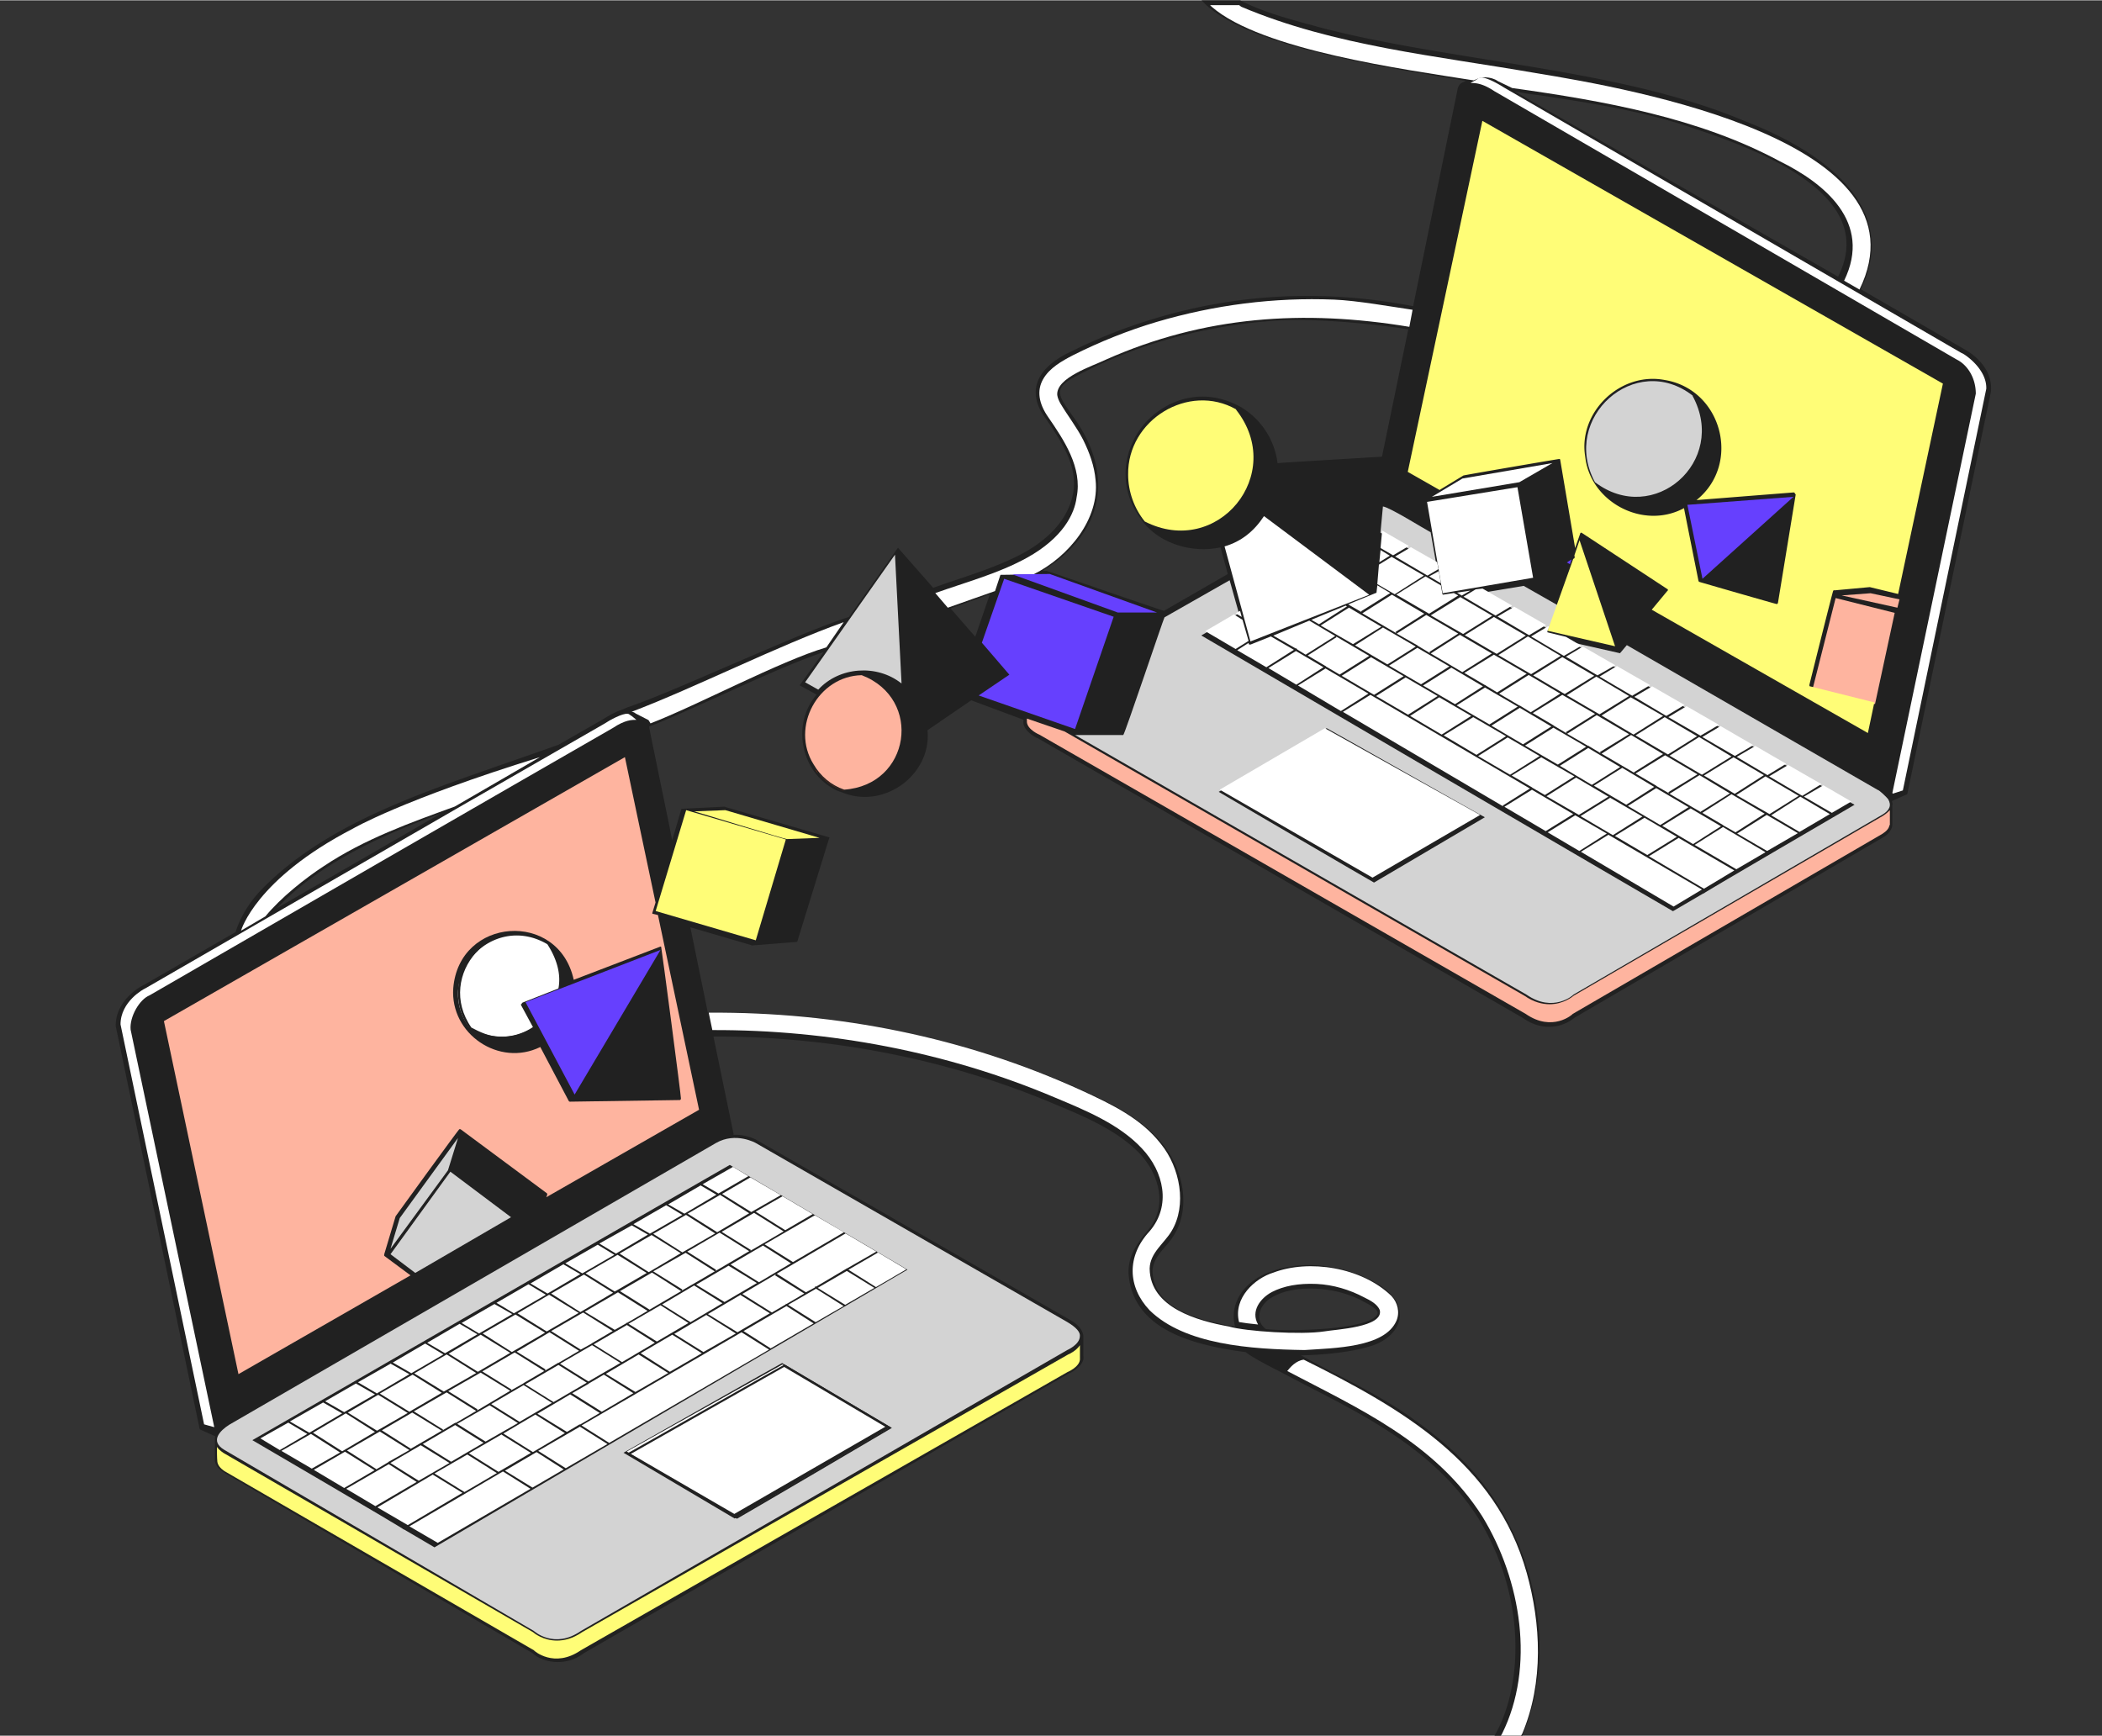 <svg xmlns:xlink="http://www.w3.org/1999/xlink" xmlns="http://www.w3.org/2000/svg" viewBox="0 0 436 360" width="500" height="413"><rect x="0" y="0" width="436" height="360" fill="#333333" stroke="none"/><g fill="none"><path d="m407.697 72.52-21.741-12.59c2.602-5.204 2.938-10.24 1.175-15.024-3.694-9.653-15.613-16.116-24.93-19.725-15.95-6.8-35.004-9.905-53.471-12.842-11.836-1.931-24.092-3.861-35.256-6.8-.84-.251-1.679-.503-2.434-.67-4.869-1.344-9.066-2.519-13.683-4.785L257.273 0h-8.058l.756.755c8.73 8.31 32.737 12.339 48.518 15.025 2.014.336 3.861.671 5.54.923-.672.336-1.007.504-1.175.672-.42.503-.504.923-.504 1.007l-9.234 45.073c-18.215-3.525-36.178-2.686-53.47 2.518a107.82 107.82 0 0 0-17.46 6.883c-2.183 1.007-6.128 3.19-7.135 6.799-.588 2.182 0 4.532 1.679 6.883l.084.084c3.273 4.784 6.967 10.156 5.708 15.947-1.26 6.044-6.296 9.905-10.241 12.087-4.533 2.434-9.57 4.113-14.354 5.708-1.511.503-2.938 1.007-4.365 1.51l-7.303-8.31-10.157 14.354c-6.044 1.93-15.613 6.127-24.847 10.072-8.142 3.526-15.865 6.883-20.985 8.646l-1.427.587c-1.511.504-3.106 1.511-3.777 1.93l-9.234 5.289a1629.935 1629.935 0 0 1-11.752 4.112c-17.963 6.296-36.514 12.59-49.357 25.433-2.854 2.854-4.701 5.792-5.876 9.317l-19.223 11.08c-.252.083-5.624 2.937-5.624 8.309v.084l17.376 83.432.084.252 3.19 1.427c-.084.335-.084.587-.084.923v4.197l.084.335c.251.756.839 1.511 1.846 2.099l63.964 37.435c1.93 1.847 6.715 3.022 10.66 0l100.562-58c.504-.167 1.511-.839 2.015-1.342.84-.756 1.175-1.595 1.007-2.35v-3.778c.084-1.343-.923-2.686-3.106-3.86l-64.467-37.016s-2.182-1.343-5.12-1.175l.168-.084-4.197-20.313h.42c24.678 0 49.189 4.952 70.93 14.27 5.876 2.433 12.507 5.287 17.04 9.988 3.945 4.196 6.128 10.995 1.51 16.2-2.433 2.937-4.028 5.539-3.776 9.064 1.09 11.415 13.514 14.521 24.259 15.948 1.762 1.427 7.47 4.197 7.722 4.365l4.785 2.518c13.263 6.799 26.945 13.85 35.675 27.447 10.24 16.619 9.15 34.833 3.777 44.653l-.335.588h5.792l.084-.252c6.631-15.78 3.525-36.428-7.723-51.368-3.861-5.12-8.73-9.653-14.942-14.018-4.7-3.441-10.408-6.463-15.949-9.317a315.739 315.739 0 0 1-7.386-3.945c4.7-.083 10.157-.671 13.598-1.678 3.861-.924 6.548-3.358 6.883-6.211.168-1.68-.335-4.869-5.876-7.639-6.63-3.441-14.605-4.196-20.817-1.846-3.106 1.007-5.792 3.19-6.967 5.791-.84 1.763-1.007 3.694-.504 5.624-6.631-1.175-16.956-3.357-17.124-11.583.084-1.93 1.26-3.441 2.602-4.952.672-.756 1.343-1.595 1.847-2.434 3.693-5.96 1.679-13.934-2.266-18.802-4.197-5.288-10.325-8.394-16.705-11.247-23.252-10.576-49.777-16.2-76.89-16.2h-.84l-3.61-17.626 12.592 3.693.168.084 9.401-.756 6.548-21.235.168-.42-21.825-6.38h-.084l-8.478.42h-.336l-1.93 6.547a356.359 356.359 0 0 0-1.176-5.875c-2.686-13.094-3.441-16.703-3.61-17.71 3.946-1.511 9.234-3.945 14.859-6.464 7.722-3.525 15.78-7.134 21.32-8.98l-4.952 6.882 3.526 1.93c-2.603 3.022-3.61 7.219-2.603 11.332.924 3.945 3.526 7.05 6.968 8.645h.084c.167.084.335.168.503.168l.42.168c4.113 1.679 8.73 1.007 12.507-1.763 3.61-2.77 5.54-6.882 5.12-11.163l9.066-6.211 10.829 4.029v.167c-.084.756.168 1.427.755 2.099.672.755 1.763 1.427 2.267 1.595l100.562 58c1.762 1.258 3.61 1.846 5.456 1.846 3.022 0 5.036-1.679 5.204-1.847l64.048-37.435c1.007-.588 1.594-1.343 1.846-2.099l.084-.335v-4.197c.084-.336 0-.588-.084-.923l3.19-1.427 17.376-83.6v-.084c.336-5.456-5.037-8.31-5.288-8.478ZM318.97 19.64c9.99 1.512 19.307 2.939 28.876 5.793 10.409 3.357 29.8 9.652 34.248 20.564 1.427 3.525 1.176 7.386-.839 11.331l-67.07-38.442c1.68.335 3.274.587 4.785.755Zm-61.78 64.631c-8.059-4.364-15.782-1.175-19.979 3.777-4.113 4.953-5.708 13.01-.251 19.977l.251.336c3.61 4.449 10.241 6.379 15.95 5.12l1.51 5.54-13.263 7.638c-1.259-.42-8.226-2.77-16.452-5.624-4.197-1.427-7.807-2.686-7.89-2.686h-.84c2.015-1.175 3.693-2.518 5.204-3.945 8.143-7.806 8.478-18.13.924-28.37-.252-.336-.504-.755-.756-1.091-1.091-1.595-1.93-2.854-1.679-4.029.168-.84.924-1.595 2.35-2.434 12.256-6.715 26.358-10.828 41.888-12.003 7.974-.588 19.642.504 27.952 1.763l-5.456 26.44c-1.679.083-9.821.587-15.445.923-3.946.252-5.54.335-6.212.42-.588-4.701-3.274-8.982-7.387-11.5h.084l-.504-.252Zm-51.876 38.947-3.022 8.813-5.12-5.876 1.174-.42c2.603-.923 4.87-1.762 6.968-2.517ZM91.573 168.627l-34.164 19.725c8.898-9.317 21.069-14.857 34.164-19.725Zm169.646 103.996c.168-1.51 1.343-2.938 3.022-3.777 4.616-2.518 13.094-2.015 18.55 1.091 1.008.504 2.603 1.343 2.939 2.182.084.336-.084.672-.42.924-2.938 2.937-19.223 3.105-22.748 2.602-1.008-.756-1.511-1.847-1.343-3.022Z" fill="#212121"></path><path d="M253 163.667 284.69 182 307 169l-32.197-18z" fill="#FFFFFF"></path><path d="m275.435 151.084-.083-.084L253 164.201c.084.084 32.062 18.715 32.146 18.799L308 169.548l-32.565-18.464Z" fill="#212121"></path><path d="m221.372 274.188-64.616-37.14s-4.122-2.358-8.245 0L47.55 295.495c-1.851 1.18-4.123 3.37-1.01 5.222l64.196 37.561s4.206 3.874 9.76 0L221.371 280s2.524-1.095 2.609-2.779c.168-.926-.758-1.937-2.609-3.032Zm-92.044 27.118c.085-.084 32.813-18.612 32.897-18.612l22.464 13.307c-.084.084-32.223 18.865-32.308 18.949l-23.053-13.644Zm58.895-37.982s-98.017 57.521-98.102 57.605l-6.31-3.705h-.084c.084-.169-31.298-18.444-31.382-18.528 0 0 98.943-57.1 99.027-57.1l36.851 21.728Z" fill="#D3D3D3"></path><path d="M45.084 303.177c-.084-.75-.084-2.334-.084-3.085.252.417.757.834 1.346 1.25l64.212 37.183c.168.167 2.103 1.751 4.965 1.751 1.515 0 3.282-.417 5.217-1.75l100.82-57.609c.084 0 1.683-.75 2.44-1.917v3.001c-.168 1.584-2.609 2.585-2.609 2.585l-100.903 57.69c-5.554 3.836-9.762.084-9.762 0l-64.211-37.182c-.842-.583-1.347-1.25-1.43-1.917Z" fill="#FFFD77"></path><path d="m98.779 284.766-6.721 3.85-6.133-3.766 6.72-3.934zm17.391-1.925 6.636-3.85 5.881 3.683-6.637 3.85zm-7.226 4.269 6.89-4.018 5.88 3.683-6.889 4.017zm-3.108-6.528-6.721 3.933-6.05-3.766 6.638-3.934zm17.306-1.758 6.89-4.017 5.796 3.682-6.805 4.017zm14.198-8.285 6.637-3.934 5.881 3.683-6.637 3.933zm19.66-4.436-6.722 3.933-5.88-3.598 6.72-3.934zm-26.633 8.453 6.637-3.85 5.797 3.682-6.553 3.85zm27.053-8.62-5.881-3.683 6.72-3.933 5.797 3.682zm-2.017-6.445-6.973 4.101.084-.25-5.965-3.767 6.721-3.933zm7.141-4.101-6.889 4.018.084-.168-6.049-3.766 6.721-3.933zm-14.198.419-6.805 3.933-6.049-3.85 6.805-3.933zm-.084 7.867-4.285 2.51-2.604 1.507.168-.25-6.049-3.767 6.721-3.85zm-28.228 8.62-6.637 3.85-6.049-3.766 6.553-3.85zm-6.974 4.101-6.888 4.017-6.05-3.85 6.806-3.933zm14.115-8.285-6.805 4.017-6.049-3.85 6.805-3.934zm14.03-8.202-6.637 3.933-6.049-3.85 6.637-3.85zm-7.057 4.1-6.049 3.516-.588.335-6.049-3.767 6.637-3.85 6.049 3.767Zm34.445-12.218-5.713 3.347-6.133-3.85 5.545-3.18-.084-.083zm-47.803 12.302-3.529-2.092 6.721-3.85 3.445 2.093zm26.044 8.453 6.805-4.017v.084l6.049 3.766-6.721 3.933zm1.932-16.989-6.133-3.85 6.805-3.933v.083l5.965 3.766zm-35.201 12.721-3.529-2.092 6.89-4.017v.083l3.444 2.009zm68.218-8.704-6.133 3.515h-.084l-.084.084-6.217 3.682-.168-.083-.084.25-1.848 1.005-6.049-3.85 14.282-8.369zM78.784 296.901l6.133 3.85-4.285 2.427h-.084v.084l-2.52 1.506v-.083l-6.05-3.85zm96.278-41.343-10.586 6.193-5.88-3.682 10.417-6.026zm-21.255 20.755 5.713 3.599-33.27 19.416.085-.083-5.713-3.6zm-75.695 12.721v-.083l-3.865-2.26 6.89-3.933-.085.083 3.865 2.176zm7.477-3.934 6.049 3.767-6.721 3.933-6.133-3.766zm28.396-8.787 6.133 3.85-4.285 2.51-.084-.083v.084l-2.688 1.59.084-.251-5.965-3.683zm13.105-.251-4.284 2.511h-.084v.084l-2.268 1.255-6.133-3.85 6.637-3.85zm7.226-4.184-4.285 2.51-.084-.083-.084.167-2.352 1.34-6.217-3.767 6.89-4.017zm-27.556 8.62 6.133 3.85-4.285 2.51-.084.084-2.52 1.423.084-.168-6.05-3.766zm56.372-10.043-.084-.084-.084.168-2.856 1.673-6.133-3.85 6.973-4.1-.168.25 6.049 3.767zm-21.843-2.678-4.285 2.51-2.268 1.34-6.133-3.85 6.637-3.85 6.049 3.85Zm-41.586 16.905 6.133 3.766-6.89 4.101.085-.25-6.05-3.767zm-7.057 4.101 6.133 3.85-4.285 2.51-.084-.083-.084.084-2.52 1.506.084-.167-6.05-3.766zm-7.141 4.185 6.133 3.766-6.47 3.766h.085l-6.05-3.85zm77.963-22.346 5.797-3.347 5.713 3.598-5.797 3.348zm-8.233-26.697-6.217 3.599-3.276-1.925 6.3-3.599zm-95.102 50.884 6.889-3.933 3.949 2.26-6.805 4.016zm29.992 10.796 6.805-3.933 6.133 3.85-6.72 3.933zm49.735-28.957 6.638-3.933 6.133 3.85-6.721 3.85zM97.266 301.42l6.805-3.933v.084l6.05 3.766-6.722 3.933zm14.367-.502 8.653-5.021 5.713 3.599-8.654 5.021zm42.594-24.856 8.905-5.189 5.63 3.6-8.906 5.188zm-49.819 21.258 6.637-3.934 6.132 3.85-6.637 3.934zm-23.44 6.11 6.301-3.683 5.965 3.682-6.385 3.683zm-9.158 5.355 8.822-5.105 5.797 3.683-8.57 5.021zm104.176-45.444 6.05-3.515-.085-.167 6.049 3.599-6.3 3.682zM58.369 300.918l6.133-3.515 6.048 3.85-5.88 3.348zM54 298.324l5.797-3.264 3.948 2.343-5.712 3.348zm11.09 6.528 6.469-3.766 6.133 3.85-6.301 3.682zm13.19 7.783 11.593-6.862-.084.083 6.133 3.766-11.341 6.696zm26.464-7.615 6.553-3.85 5.628 3.598-6.469 3.766zm-19.827 11.549 19.407-11.382 5.712 3.598L90.797 320zm-19.995-19.417 6.805-4.017 6.049 3.85-6.805 4.017zm29.908-1.841 6.721-3.85 5.881 3.683-6.721 3.85zm-7.141 4.185 6.721-3.934 5.88 3.683-6.72 3.933zm-20.247-8.872 6.385-3.682 3.949 2.26-6.385 3.682zm107.872-20.002-5.713-3.515 6.05-3.515 5.712 3.515zM72.147 292.968l6.3-3.683 6.134 3.767-6.385 3.682zm48.055 2.427-.084.084-2.52 1.506-6.133-3.766 6.805-4.017 6.133 3.85-4.117 2.427zm12.686-14.73 6.553-3.85 6.133 3.85-6.637 3.85zm-7.225 4.268 6.805-4.017 6.133 3.85-6.805 3.934zm-6.973 4.017 3.36-1.924.084-.084 3.109-1.841 6.133 3.85-6.553 3.85zm-16.803 2.26 6.721-3.933 5.881 3.682-6.721 3.934zm46.711-43.435-6.637 3.933-3.36-1.925 6.72-3.933zm-7.057 4.185-6.805 3.933v-.084l-3.36-1.925 6.805-3.933zm20.415-4.102-6.133 3.515-6.049-3.766 5.881-3.431zM134.4 256.06l-6.637 3.934-3.445-2.093 6.721-3.766zm-28.144 16.487-6.89 4.017-3.612-2.176 6.805-3.933zm-7.226 4.185-6.72 3.933-3.697-2.176 6.721-3.933zm14.199-8.202-6.637 3.85-3.613-2.176 6.637-3.85zm-21.255 12.386-6.721 3.934v-.084l-3.78-2.176 6.72-3.933zM184 295.7 152.31 314 130 301.049 162.282 283z" fill="#FFFFFF"></path><path d="M162.732 283c-.084 0-32.648 18.513-32.732 18.513L152.854 315c.084 0 32.062-18.764 32.146-18.848L162.732 283Zm-9.878 31.581-22.1-12.984 31.894-18.094 21.515 12.733-31.31 18.345Z" fill="#212121"></path><path d="m390.57 169.172-64.18 37.331c-.17.168-2.104 1.758-4.964 1.758-1.514 0-3.28-.418-5.215-1.758l-95.388-54.825L213 149v.753c.168 1.59 2.608 2.595 2.608 2.595l100.855 57.922c5.552 3.85 9.758.084 9.758 0l64.18-37.331c.926-.586 1.43-1.172 1.515-1.842H392V168c-.336.335-.757.754-1.43 1.172Z" fill="#FEB49F"></path><path d="m321.245 130.506 1.846-5.018-7.048-4.014-8.054 1.338zm-34.902-20.07 11.578 6.606-1.174-6.69c-1.427-.753-8.474-5.185-9.9-5.352l-.504 5.436Zm105.293 55.277c-.252-.335-1.762-1.84-2.181-1.924l-52.017-30.022-1.343 1.59-.084.083-9.984-2.258 58.645 33.702c-.084.083-31.294 18.23-31.294 18.397h-.084l-6.292 3.68c-.084 0-97.742-57.117-97.826-57.2l7.803-4.6-1.93-6.857-13.507 7.693c-.168.168-8.306 24.42-8.558 24.42H223l93.63 53.855c5.538 3.846 9.733.083 9.733 0l64.014-37.298c1.595-.92 2.014-2.007 1.259-3.261ZM285 183.023c-.084 0-32.133-18.732-32.217-18.816l22.4-13.212c.085 0 32.721 18.481 32.805 18.481L285 183.023Z" fill="#D3D3D3"></path><path d="M108.054 208.397c0-.082 0-.165.083-.165l7.634-2.96c.746-3.291-.415-6.664-2.24-9.46-11.45-6.745-23.896 6.745-16.097 17.438 0-.082.083-.082.166-.082 1.66 1.07 3.65 1.645 5.642 1.81a11.794 11.794 0 0 0 7.301-1.975l-2.489-4.606Zm286.639-44.491 17.303-83.31c.167-4.293-4.932-7.49-5.099-7.406l-94.959-55.12s-2.591-1.683-4.263-2.02c-.334-.084-.92-.084-1.087.169l-.501.336-1.087.59c.92 0 2.424 0 4.932 1.682l95.962 55.71c.836.42 1.839 1.177 2.675 2.524.836 1.346 1.254 2.945 1.254 4.544l-17.304 82.806.084.168 2.09-.673Z" fill="#FFFFFF"></path><path d="M306.087 17.313s-.084 0 0 0c-.084 0 0 0 0 0Zm86.182 147.097.083.338z" fill="#FFFD77"></path><path d="M108.249 193.032c-6.734-.51-12.969 5.187-13.218 12.074-.665 9.524 9.56 16.666 17.956 12.33l5.903 11.394.083.085c.083.085.083.085.166.085l22.612-.34c.166 0 .249-.17.249-.34s-4.073-31.717-4.073-31.802l-.084-.085h-.083l-17.707 7.058c-1.413-5.868-6.151-10.12-11.804-10.46Zm-4.656 21.938c-2.078 0-4.073-.935-5.819-1.87-7.565-10.885 4.656-24.49 15.961-17.772 1.912 2.806 2.91 6.122 2.245 9.608l-7.565 2.976c-.166.085-.25.255-.166.34l2.494 4.762c-2.162 1.446-4.656 2.126-7.15 1.956Zm15.463 13.095-10.225-19.728 28.098-11.139-17.873 30.867Z" fill="#212121"></path><path d="m137 197-28 10.826L119.19 227z" fill="#6640FE"></path><path d="M131.079 148.507c-.335-.168-.586-.503-.92-.503-1.09-.084-3.601 1.257-4.857 2.095l-29.304 16.844-1.59.922-64.3 37.125c-.252.084-5.108 2.682-5.108 7.458l17.331 82.965 2.093.587v-.084l-17.33-82.378c-.252-2.682 1.841-6.285 3.934-7.124 20.68-11.983 76.106-43.996 96.116-55.477 2.512-1.676 3.935-1.676 4.856-1.676l-.921-.754Zm185.59 177.704c-6.44-22.862-25.755-34.04-46.24-44.211-1.59.168-2.844 1.597-3.429 2.353 14.717 7.733 30.687 14.794 40.47 30.175 8.111 13.28 10.954 31.267 4.098 45.052l-.251.42h4.18s.084-.168.252-.42c4.515-10.759 3.846-22.862.92-33.369ZM213.012 115.643c-5.947 3.284-12.648 5.052-19.013 7.326l2.596 3.031c3.853-1.347 6.868-2.442 9.8-3.452l1.089-3.284.084-.084h.167l6.617-.085c7.454-3.704 13.736-11.62 12.898-19.534-.251-2.947-1.256-5.726-2.596-8.42-1.34-2.61-3.183-4.968-4.69-7.494-.336-.59-.587-1.18-.67-1.768-.252-3.621 7.286-5.979 10.05-7.326 20.437-9.094 41.125-10.44 62.985-6.82l.67-3.537c-4.104-.59-11.642-1.936-16.249-2.105-12.48-.505-24.875 1.095-36.853 4.631-5.946 1.769-11.81 4.126-17.337 6.905-2.262 1.179-4.858 2.61-6.198 4.968-1.34 2.357-.921 5.052 1.089 7.915 3.183 4.63 7.12 10.44 5.863 16.587-.42 3.453-2.848 8.42-10.302 12.546ZM318 119.787c-.75-4.368-2.5-14.502-3.25-18.787L296 104.049 299.25 123l18.75-3.213Zm-64-6.5L259.372 133 284 123.314 262.182 107c-2.066 3.144-4.71 5.268-8.182 6.288Z" fill="#FFFFFF"></path><path d="M234.002 98.387c0 3.553 1.262 7.021 3.451 9.728 15.069 7.699 29.464-9.813 18.941-23.18v-.084c-9.85-5.584-22.56 2.2-22.392 13.536Z" fill="#FFFD77"></path><path d="M237.369 108.37c-1.768-2.116-2.862-4.57-3.367-7.192a15.77 15.77 0 0 0 3.367 7.191Z" fill="#00EF9F"></path><path d="m339.25 152.492 6.716 3.955 6.046-3.787-6.717-3.954zm-17.464-1.852-6.549-3.87-5.877 3.703 6.549 3.87zm7.221 4.208-6.801-3.955-5.877 3.703 6.8 3.954zm3.19-6.478 6.633 3.954 6.129-3.87-6.717-3.871zm-17.38-1.852-6.8-3.955-5.878 3.703 6.801 3.954zm-14.189-8.33-6.633-3.87-5.877 3.702 6.633 3.87zm-19.563-4.376 6.717 3.955 5.877-3.702-6.8-3.955zm26.532 8.498-6.55-3.87-5.876 3.703 6.633 3.87zm-26.951-8.75 5.877-3.618-6.717-3.955-5.877 3.702zm1.931-6.395 7.052 4.123-.168-.252 5.962-3.787-6.717-3.954zm7.136 4.207 4.282 2.44.084.085 2.519 1.514-.084-.252 5.961-3.787-6.633-3.87zm28.295 8.667 6.549 3.87 6.129-3.786-6.633-3.87zm6.968 4.123 6.801 3.955 6.13-3.787-6.801-4.039zm-14.189-8.33 6.801 3.955 6.129-3.787-6.8-4.039zm-14.021-8.246 6.717 3.87 6.045-3.786-6.633-3.87zm7.053 4.123 6.045 3.534.587.336 6.045-3.786-6.632-3.87-6.045 3.786Zm13.349 0 3.526-2.104-6.716-3.87.084.084-3.443 2.02zm-26.028 8.498-6.8-3.954h.084l-6.13 3.87 6.718 3.955zm68.008 24.486-6.045 3.87 4.282 2.525.084.084 2.519 1.43 6.045-3.87zm-74.892-20.615-5.71 3.534 33.249 19.605-.084-.168 5.625-3.534zm75.648 12.705h-.084l3.862-2.272-6.8-3.954-3.779 2.272zm-7.473-3.954-6.129 3.87 6.717 3.955 6.13-3.787zm-28.378-8.751-6.13 3.786 4.283 2.525.084.084 2.686 1.598-.167-.252 6.045-3.786zm-13.098-.253 4.282 2.525v-.084l.084.084 2.183 1.346 6.13-3.87-6.55-3.871zm-7.22-4.291 4.282 2.524h.084l.083.085 2.351 1.43 6.13-3.87-6.801-3.955zm27.455 8.751-6.13 3.87 4.366 2.525v-.084l.084.084 2.52 1.514-.169-.252 6.045-3.702zm-56.254-10.181h.084v.084l2.855 1.683 6.129-3.87-6.885-4.04.084.169-5.96 3.786zm21.83-2.609 4.282 2.525 2.267 1.346 6.129-3.87-6.633-3.871-6.045 3.87Zm41.56 16.913-6.129 3.87 6.885 4.04-.168-.169 6.045-3.786zm7.053 4.207-6.13 3.786 4.283 2.525.084.084 2.602 1.514-.168-.252 6.045-3.702zm7.136 4.123-6.213 3.87 6.465 3.787v-.084l6.045-3.787zm-77.998-22.382-5.71-3.366-5.709 3.534 5.793 3.45zm103.27 24.234-6.884-3.956-3.947 2.356 6.885 4.04zm-29.973 10.938-6.717-3.955-6.13 3.786 6.717 3.955zm-49.621-29.198-6.633-3.87-6.129 3.87 6.633 3.87zm42.484 24.99-6.8-3.954.083.084-6.129 3.786 6.717 3.955zm-14.357-.504-8.564-5.049-5.71 3.534 8.565 5.049zm-42.484-24.991-8.9-5.216-5.709 3.534 8.9 5.3zm49.788 21.373-6.716-3.955-6.13 3.87 6.717 3.871zm23.341 6.142-6.297-3.702-5.877 3.618 6.38 3.786zm9.235 5.385-8.815-5.217-5.877 3.703 8.648 5.048zm13.35-7.909-6.129-3.618-6.045 3.87 5.877 3.45zm4.45-2.609-5.793-3.365-4.03 2.356 5.793 3.365zm-11.082 6.563-6.465-3.786-6.13 3.87 6.214 3.619zm-13.182 7.741-11.67-6.815.083.084-6.129 3.787 11.419 6.73zm-26.448-7.656-6.548-3.787-5.71 3.534 6.55 3.87zm19.732 11.611-19.396-11.359-5.709 3.534L347.142 188zm20.065-19.436-6.884-4.04-6.045 3.871 6.884 3.955zm-29.973-1.852-6.633-3.955-5.877 3.703 6.717 3.954zm7.136 4.207-6.716-3.954-5.878 3.702 6.717 3.955zm20.235-9.003-6.381-3.702-3.862 2.272 6.38 3.786zm-4.618 2.356-6.297-3.702-6.13 3.786 6.382 3.787zm-48.109 2.524.084.084 2.603 1.515 6.129-3.87-6.885-3.955-6.13 3.786zm-12.594-14.809-6.633-3.87-6.045 3.87 6.549 3.87zm7.22 4.207-6.8-3.954-6.13 3.786 6.801 4.039zm6.969 4.123-3.442-2.02v.085-.084l-3.19-1.851-6.13 3.87 6.633 3.87zm16.709 2.272-6.634-3.955-5.877 3.703 6.633 3.954zm-4.283-18.764 6.885 4.04-.084-.085 3.694-2.188-6.885-3.954zm7.221 4.208 6.633 3.954 3.778-2.272-6.717-3.87zm-14.189-8.331 6.548 3.871 3.695-2.104-6.717-3.87zm21.241 12.538 6.717 3.87h-.084l3.862-2.272-6.716-3.87zm-38.537-26.673-1.428.168-2.518 1.514 6.716 3.955v-.084l3.359-2.02zm-9.403-5.47-5.458-3.113-3.275 1.935 6.717 3.955 2.267-1.346zm3.442 6.395-2.183.337h-.084l-.084-.084-.336-1.852-3.19-1.85-6.046 3.786 6.801 3.954 6.045-3.786-.923-.505Zm-3.107-4.544-2.015 1.094 2.435 1.43zm6.549 4.039-2.77.42 1.09.674-.083-.084zm16.036 8.667c-.252 0 .168-.673.252-1.178l-.168-.084-3.526 2.103 6.8 4.04 3.611-2.104-3.19-1.852-3.779-.925Zm-63.81-4.46-.923.505 1.26.757zm1.764 6.227-1.26-4.376-1.763-1.094.084-.084-6.045 3.534 6.297 3.703zm9.403 1.851-4.785-2.777-4.198 1.683h-.168c-.168.084-.252-.168-.252-.337l-2.351 1.515 6.045 3.534 5.71-3.618Zm.42-.253.084-.084.168.253 1.763 1.094 6.13-3.871-5.374-3.197-7.473 3.113zm4.786-5.048 5.793-3.702-.252-.169-7.137 2.945zM286.69 110l-.335 3.618 2.602 1.515 3.275-1.936zm-.587 6.563 2.183-1.346-1.931-1.178zm2.435-1.178.084.084-2.603 1.599-.336 4.039 3.61 2.103 6.045-3.87zm-3.023 7.489s0 .084 0 0c0 .084 0 .084 0 0l-.084.084h-.084l-5.71 2.356 2.772 1.599-.084-.169 6.045-3.786-2.687-1.599-.168 1.515Z" fill="#FFFFFF"></path><path d="m223.07 151.751-1.073-.331z" fill="#FFFD77"></path><path d="M231 127.876 208.286 120l-4.625 13.264 5.699 6.632-6.36 4.311 19.988 6.964zm.856-.876H240l-22.271-8-7.729.087z" fill="#6640FE"></path><path d="M168.749 158.488c1.44 2.459 3.64 4.325 6.35 5.258 13.717-.933 16.427-18.827 3.641-23.746-9.06.17-14.817 10.77-9.991 18.488Z" fill="#FEB49F"></path><path d="M174.845 163.915c-2.032-.763-3.725-2.035-5.165-3.646 1.44 1.696 3.218 2.968 5.335 3.731-.085 0-.085 0-.17-.085Zm-5.757-4.41c.17.255.423.51.592.764-.254-.17-.423-.51-.592-.764Z" fill="#FC440F"></path><path d="m167 141.473 2.723 1.527c4.34-4.752 12.17-5.345 17.277-1.273L185.638 115 167 141.473Z" fill="#D3D3D3"></path><path d="M131 147.6c.334 0 .668.171.835.343l2.672 1.371c.167.257.334.515.417.686 9.769-3.771 26.884-12.943 36.486-15.771L175 129c-13.86 4.971-30.725 13.543-44 18.6Zm107.46 124.155c7.3 7.151 20.978 8.077 32.138 8.245 6.21-.42 16.614-.505 19.047-6.057.755-1.767.252-3.786-1.007-5.132-6.209-6.058-17.201-7.656-24.501-4.88-3.86 1.178-8.391 5.3-7.132 10.264.923.168 2.265.337 3.943.505-1.594-2.776.504-5.469 2.853-6.73 2.434-1.263 5.538-1.851 9.314-1.683 3.44.168 6.797 1.178 9.817 2.776 1.175.589 2.77 1.346 3.273 2.692.755 3.534-9.146 3.954-11.496 4.375-4.866.757-16.362 0-19.802-1.01-6.461-1.177-16.362-3.87-16.446-12.03.084-3.281 3.02-5.216 4.53-7.74 3.273-5.384 1.763-13.208-2.18-18.088-4.112-5.3-10.07-8.16-16.447-11.105-24.334-11.105-50.681-16.321-77.364-16.153.168.841.587 2.776.755 3.618 24.25-.085 48.751 4.543 70.987 13.965 6.21 2.608 13.342 5.469 18.124 10.6 4.532 4.796 6.126 11.863 1.595 17.163-4.783 5.132-4.615 11.526 0 16.405ZM94.335 167.25c-9.086 3.304-18.676 6.692-27.173 12.367-3.785 2.457-8.917 6.523-12.114 10.42L50 193s2.944-10.673 23.218-21.176c0 0 10.095-5.93 38.782-14.824l-17.666 10.25Z" fill="#FFFFFF"></path><path d="M144 168.25c.166 0 19.045 5.832 19.21 5.75l6.79-.25-19.541-5.75-6.459.25ZM156.763 195 163 174.075 142.323 168 136 188.925 156.763 195Z" fill="#FFFD77"></path><path d="M135.388 189.504c-.084 0-.084-.084-.084-.168l.669-2.184c-1.505-7.223-4.848-22.845-6.353-30.152L34 211.761 49.463 285l35.69-20.493-5.432-4.032s-.084-.084 0-.168c-.084-.084 0-.168 0-.252l2.34-7.81c.084-.169 13.04-17.975 13.206-18.059h.251l17.887 13.27c.25.169 0 .589-.083.84L145 230.156l-8.526-40.4-1.086-.251Zm1.588 6.803h.083c.084 0 .084.084.084.084.084.168 4.18 31.244 4.096 31.412 0 .168-.084.336-.251.336l-22.735.336c-.084 0-.167 0-.25-.084l-5.935-11.255c-8.526 4.2-18.723-2.687-18.054-12.178 1.17-14.782 21.815-16.294 24.991-1.764l17.97-6.887Z" fill="#FEB49F"></path><path d="M106 252.446 93.417 243 81 260.12l5.132 3.88zM95 236l-12.083 16.62L81 259l11.917-16.285z" fill="#D3D3D3"></path><path d="M393 127.072 380.75 124 376 142.762 388.917 146zm1-2.797L388 123l-6 .45 11.565 2.55z" fill="#FEB49F"></path><path d="M325.714 116.77 326 116c-.214.077-.857.538-1 .615l.714.385c-.071 0 0-.23 0-.23Z" fill="#6640FE"></path><path d="M326.567 115.131c0 .165.164.494-.082.66l-.163.082L321 130.787 335 134l-7.368-22-1.065 3.131Z" fill="#FFFD77"></path><path d="m297 103 18.15-3.036L322 96l-18.664 3.205z" fill="#FFFFFF"></path><path d="M373 102.91c0-.085-.169-.17-.253-.17l-20.322 1.602c9.444-7.585 5.312-23.175-6.662-25.114-7.505-1.432-15.347 4.045-16.528 11.714-2.108 11.377 10.372 20.563 20.576 15.17l2.951 15.084v.085l.084.084.085.084L368.952 126h.253c.338-.253 3.71-22.754 3.795-23.09Zm-35.248 0c-2.361-.338-4.47-1.602-6.409-2.782-7.252-13.147 8.349-26.715 20.407-17.697 5.819 9.944-2.445 22.416-13.998 20.478Zm15.516 17.697-3.12-15.591 21.924-1.686-18.804 17.277Z" fill="#212121"></path><path d="m372 103-22 1.659L353.13 120z" fill="#6640FE"></path><path d="M351.09 82.083v-.086c-11.888-9.238-27.46 4.62-20.26 17.964 12.14 9.238 27.628-4.277 20.26-17.878Z" fill="#D3D3D3"></path><path d="M307.475 25 292 97.822l6.608 3.763.251-.168 4.684-2.842c.168-.084 19.657-3.428 19.908-3.428a.18.18 0 0 1 .168.167l3.095 18.31 1.087-3.093.084-.084h.167l17.817 11.705c.084 0 .084.084.084.167 0 .084 0 .168-.084.168l-3.262 3.93L387.442 152l1.338-6.354-13.384-3.344c-.083 0-.083-.084-.083-.168v-.167s4.851-19.48 4.935-19.48l.084.083-.084-.083c.084-.084.167-.168.25-.084l7.278-.669h.084l5.855 1.421L403 79.512 307.475 25Zm64.994 77.504-3.68 22.49c0 .084-.168.252-.252.252-.167 0-15.809-4.515-16.06-4.599l-.084-.083s-.083 0-.083-.084c0 0-3.012-15.05-3.012-15.133-8.532 4.598-19.49-1.338-20.493-10.702-1.506-9.197 7.277-17.641 16.478-15.885 11.878 1.923 15.977 17.39 6.608 24.915l20.16-1.589c.083 0 .25.084.25.251l.168.167c0-.083 0-.083 0 0Z" fill="#FFFD77"></path><path d="M284.69 182 253 163.75 274.803 151 307 169zm28.956-163.81c19.063 2.671 38.797 6.176 55.509 15.19 9.153 4.505 19.314 12.6 13.352 24.784L385.698 60c14.948-30.627-47.027-41.642-67.097-44.897-20.49-3.588-41.82-5.591-61.135-13.77-.168-.083-.42-.333-.42-.333H251l.336.334c10.329 9.013 40.14 13.018 54.333 15.271l1.427-.584s2.1-.334 3.611.751l2.94 1.419Z" fill="#FFFFFF"></path></g></svg>